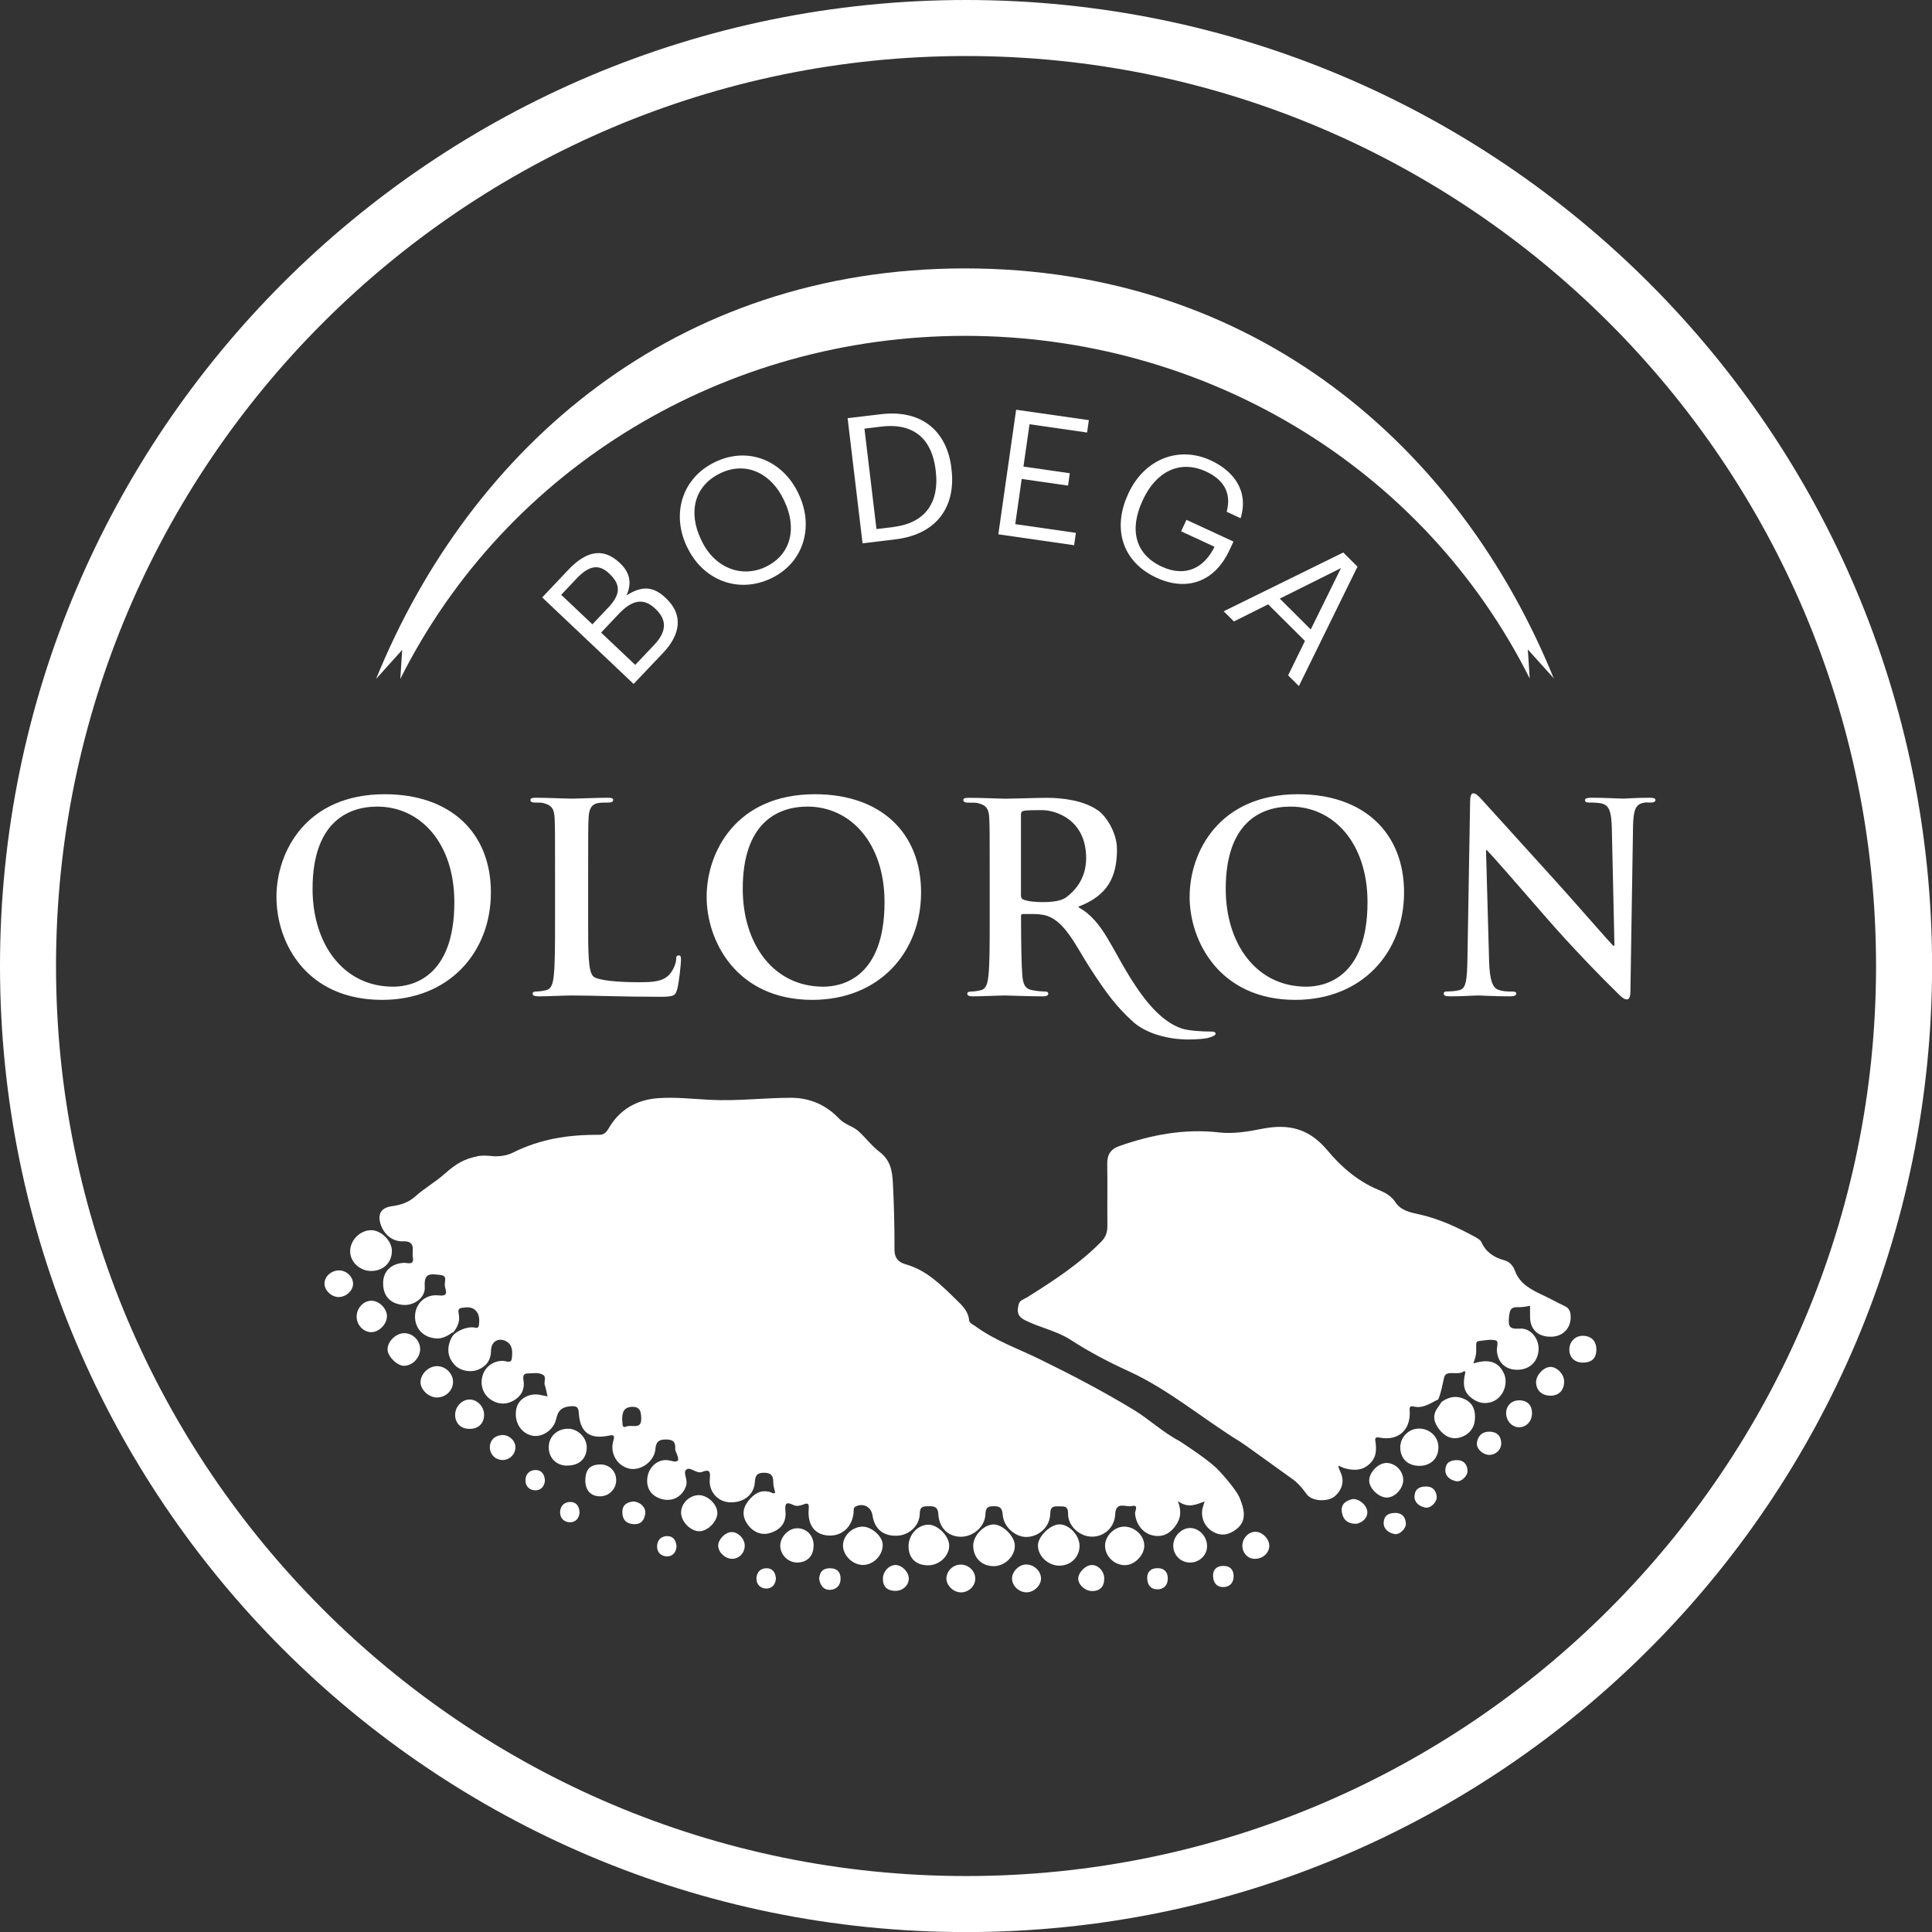 <?xml version="1.0" encoding="UTF-8"?><svg id="Livello_2" xmlns="http://www.w3.org/2000/svg" viewBox="0 0 263.81 263.81"><rect x="0" y="0" width="263.81" height="263.81" fill="#333333" stroke="none"/><defs><style>.cls-1{fill:#fff;}</style></defs><g id="Livello_1-2"><path class="cls-1" d="M131.91,0C59.06,0,0,59.06,0,131.91s59.06,131.91,131.91,131.91,131.91-59.06,131.91-131.91S204.76,0,131.91,0Zm0,256.17c-68.52,0-124.26-55.74-124.26-124.26S63.39,7.65,131.91,7.65s124.26,55.74,124.26,124.26-55.74,124.26-124.26,124.26Z"/><g><path class="cls-1" d="M52.18,136.53c9.14,0,14.85-6.49,14.85-14.67s-5.53-13.41-14.49-13.41c-10.76,0-14.79,7.88-14.79,14.01,0,6.37,4.15,14.07,14.43,14.07h0Zm1.5-1.8c-6.85,0-11-5.89-11-13.35,0-8.96,4.69-11.24,8.84-11.24,5.89,0,10.52,4.99,10.52,13.05,0,10.34-5.83,11.54-8.36,11.54h0Zm19.78,1.32c1.44,0,3.67-.12,4.51-.12,2.89,0,7.09,.18,12.2,.18,1.86,0,2.04-.18,2.28-.96,.3-1.02,.54-3.73,.54-4.09,0-.42-.06-.6-.3-.6-.3,0-.36,.18-.36,.48,0,.72-.54,1.74-.96,2.16-.9,.96-2.28,1.02-4.21,1.02-2.77,0-5.53-.24-6.13-.78-.72-.66-.72-3.13-.72-7.7v-6.31c0-5.47,0-6.43,.06-7.64s.36-1.86,1.32-2.04c.42-.06,1.02-.06,1.38-.06,.42,0,.66-.12,.66-.36s-.24-.3-.78-.3c-1.38,0-3.97,.12-4.87,.12-.96,0-3.19-.12-4.87-.12-.54,0-.78,.06-.78,.3s.18,.36,.6,.36c.48,0,.9,0,1.14,.06,1.2,.3,1.5,.84,1.56,2.04s.06,2.16,.06,7.64v6.31c0,3.31,0,6.13-.18,7.64-.12,1.02-.3,1.74-1.02,1.92-.3,.06-.78,.18-1.26,.18s-.6,.12-.6,.3c0,.24,.24,.36,.72,.36h0Zm37.46,.48c9.14,0,14.85-6.49,14.85-14.67s-5.53-13.41-14.49-13.41c-10.76,0-14.79,7.88-14.79,14.01s4.15,14.07,14.43,14.07h0Zm1.5-1.8c-6.85,0-11-5.89-11-13.35,0-8.96,4.69-11.24,8.84-11.24,5.89,0,10.52,4.99,10.52,13.05,0,10.34-5.83,11.54-8.36,11.54h0Zm20.38,1.32c1.44,0,3.67-.12,4.39-.12,.54,0,3.19,.12,5.23,.12,.48,0,.72-.12,.72-.36,0-.18-.12-.3-.42-.3-.42,0-1.2-.06-1.74-.18-1.08-.18-1.26-.9-1.38-1.92-.12-1.5-.18-4.33-.18-8.18,0-.24,.06-.3,.24-.3h1.5c.42,0,1.02,.06,1.32,.12,2.83,.54,4.39,4.21,6.37,7.27,2.28,3.49,3.55,5.23,5.95,7.4,1.8,1.56,4.75,2.34,7.46,2.34,1.32,0,2.47-.12,2.77-.24,.3-.06,.96-.3,.96-.54,0-.18-.18-.3-.48-.3-1.44,0-3.25-.12-4.15-.42-2.53-.84-4.69-3.37-6.31-5.83-3.19-4.75-4.33-8.84-7.76-10.7v-.12c3.91-1.5,5.23-3.97,5.23-7.82,0-2.4-1.62-4.69-2.65-5.35-1.92-1.32-4.75-1.68-6.97-1.68-1.14,0-4.45,.12-5.65,.12-.78,0-3.01-.12-4.93-.12-.54,0-.78,.06-.78,.3s.24,.36,.6,.36c.54,0,1.14,0,1.38,.06,1.2,.3,1.5,.84,1.56,2.04,.06,1.2,.06,2.16,.06,7.64v6.31c0,3.31,0,6.13-.18,7.64-.12,1.02-.3,1.74-1.02,1.92-.3,.06-.78,.18-1.26,.18s-.6,.12-.6,.3c0,.24,.24,.36,.72,.36h0Zm6.61-13.89v-10.88c0-.3,.06-.48,.3-.54,.36-.12,1.62-.12,2.53-.12,2.1,0,6.07,1.44,6.07,6.55,0,2.95-1.68,4.57-2.71,5.35-.66,.48-1.74,.66-3.19,.66-.9,0-1.98-.06-2.71-.36-.24-.12-.3-.3-.3-.66h0Zm37.46,14.37c9.14,0,14.85-6.49,14.85-14.67s-5.53-13.41-14.49-13.41c-10.76,0-14.79,7.88-14.79,14.01s4.15,14.07,14.43,14.07h0Zm1.5-1.8c-6.85,0-11-5.89-11-13.35,0-8.96,4.69-11.24,8.84-11.24,5.89,0,10.52,4.99,10.52,13.05,0,10.34-5.83,11.54-8.36,11.54h0Zm19.54,1.32c1.86,0,3.55-.12,3.85-.12,.66,0,2.1,.12,4.45,.12,.48,0,.84-.12,.84-.36s-.24-.3-.6-.3c-.6,0-1.26,0-1.86-.24-.72-.24-1.2-1.2-1.26-4.03l-.42-15.03h.12c.66,.66,4.21,4.71,7.94,9.02,3.45,3.99,7.7,8.36,9.98,10.58,.36,.36,.78,.78,1.2,.78,.3,0,.48-.36,.48-1.14l.36-22.61c.06-1.98,.3-2.83,1.32-3.07,.42-.12,.72-.06,1.08-.06,.42,0,.66-.12,.66-.36s-.36-.3-.84-.3c-1.74,0-3.13,.12-3.49,.12-.78,0-2.47-.12-4.33-.12-.54,0-.96,.06-.96,.3s.12,.36,.6,.36,1.32,0,1.86,.18c.84,.3,1.14,1.08,1.2,3.25l.36,16.11h-.18c-.6-.6-4.97-5.62-7.27-8.18-5.01-5.56-10.04-11.06-10.46-11.54-.6-.66-.96-1.08-1.38-1.08-.3,0-.42,.48-.42,1.2l-.36,21.22c-.06,3.13-.18,4.21-1.08,4.45-.48,.12-1.14,.18-1.62,.18-.36,0-.54,.06-.54,.3,0,.3,.3,.36,.78,.36h0Z"/><path class="cls-1" d="M212.19,92.65l-3.57-3.97,.26,3.97c-14.56-29.06-44.53-46.79-77.11-46.79s-62.55,17.8-77.11,46.85l.26-3.97-3.57,3.97c12.91-31.7,40.87-56.06,80.41-56.06s67.51,24.29,80.41,56h0Z"/><g><path class="cls-1" d="M74.04,81.57l3.55-3.75c2.2-2.32,4.57-3.29,7.03-.96l.07,.07c1.14,1.08,1.72,2.49,.85,4.38,2.16-1.4,3.73-1.21,5.35,.33l.07,.07c2.36,2.23,1.97,4.91-.39,7.41l-4.05,4.27-12.49-11.82Zm9,1.41c1.74-1.83,1.73-3.16,.2-4.61l-.07-.07c-1.41-1.34-2.77-1.06-4.42,.68l-2.12,2.24,4.26,4.03,2.15-2.27Zm6.31,5.05c1.72-1.82,1.71-3.41,.19-4.85l-.07-.07c-1.53-1.45-3.08-1.29-4.98,.72l-2.41,2.55,4.66,4.41,2.61-2.76Z"/><path class="cls-1" d="M93.86,74.78l-.08-.17c-2.1-4.41-.68-9.35,3.88-11.53,4.56-2.18,9.23-.14,11.32,4.22l.08,.17c2.09,4.38,.75,9.34-3.76,11.5-4.58,2.19-9.36,.15-11.43-4.19Zm13.23-6.39l-.08-.17c-1.66-3.48-5.04-5.32-8.63-3.61-3.6,1.72-4.43,5.36-2.66,9.05l.08,.17c1.79,3.76,5.51,5.12,8.74,3.58,3.46-1.65,4.34-5.27,2.55-9.02Z"/><path class="cls-1" d="M115.75,57.1l4.52-.54c5.87-.7,9.08,2.6,9.64,7.35l.02,.22c.57,4.73-1.71,8.8-7.68,9.52l-4.47,.54-2.04-17.07Zm6.25,14.85c4.39-.52,6.28-3.41,5.78-7.59l-.02-.19c-.47-3.94-2.71-6.48-7.41-5.92l-2.31,.28,1.64,13.71,2.34-.28Z"/><path class="cls-1" d="M138.75,55.95l9.93,1.42-.24,1.69-7.86-1.13-.83,5.78,6.33,.91-.24,1.69-6.33-.91-.88,6.17,8.28,1.19-.24,1.69-10.35-1.49,2.43-17.01Z"/><path class="cls-1" d="M154.02,67.51l.08-.17c2.11-4.56,6.76-6.54,11.24-4.47,3.1,1.44,5.21,4.16,4.06,7.89l-1.9-.88c.72-2.69-.54-4.44-2.81-5.49-3.58-1.66-6.84,.01-8.61,3.83l-.08,.17c-1.79,3.87-1.04,7.28,2.63,8.98,3.38,1.56,5.87,.04,7.21-2.71l-4.56-2.11,.73-1.57,6.42,2.97-.54,1.15c-2.09,4.52-5.98,5.63-9.97,3.79-4.79-2.22-6-6.84-3.89-11.39Z"/><path class="cls-1" d="M183.42,75.44l1.94,1.94-8,16.3-1.47-1.46,2.3-4.7-5.03-5-4.67,2.34-1.4-1.39,16.33-8.03Zm-8.67,6.3l4.23,4.21,4.13-8.38-8.36,4.17Z"/></g><g><path class="cls-1" d="M61.79,181.94c-.63,.44-1.32,.86-2.16,.82-1.77-.07-3.01-1.34-2.96-3.07,.05-1.7,1.41-2.98,3.16-2.81,.91,.09,1.28-.02,.97-1.01-.1-.3-.06-.66-.02-.99,.08-.63-.2-.73-.78-.8-1.27-.14-2.13-.26-2,1.62,.11,1.54-1.52,2.63-3.02,2.48-1.78-.18-2.74-1.32-2.66-3.14,.07-1.53,1.16-2.5,2.8-2.6,.51-.03,1.47,.41,1.25-.76-.16-.87,.52-2.25-1.35-2.18-1.45,.05-2.6-.95-3.05-2.34-.44-1.4,.07-2.25,1.52-2.45,1.19-.16,2.29-.51,3.19-1.32,1.24-1.12,2.73-1.95,3.97-3.05,1.67-1.5,2.83-2.09,4.36-2.41,.61-.21,1.86-.11,2.16-.07,.62,.08,1.88,.02,2.78-.43,3.77-1.89,7.57-2.5,11.83-2.47,.67,0,.99-.29,1.33-.88,1.48-2.56,3.79-3.9,6.7-4.12,2.38-.18,4.76,.1,7.14,.22,3.68,.19,7.35-.27,11.03-.28,2.63,0,4.85,1,6.59,2.84,.8,.84,1.88,1.02,2.66,1.73,.99,.9,1.8,2.01,2.86,2.81,1.47,1.11,1.74,2.52,1.83,4.24,.16,3.05,.23,6.1,.22,9.14,0,1.1,.52,1.7,1.53,1.98,2.86,.8,4.87,2.85,6.9,4.83,.78,.76,1.65,1.55,1.76,2.81,.04,.4,.55,.58,.88,.83,2.66,1.94,5.75,3.02,8.68,4.45,4.39,2.14,8.72,4.41,12.9,6.94,2.13,1.29,3.96,3.06,6.19,4.23,.07,.04,3.63,2.32,5.12,3.73,.17,.16,2.66,2.75,3.22,4.19h-.01c.84,2.01,.69,3.26-.52,4.18-1.02,.78-2.09,.98-3.25,.27-1.05-.64-1.61-1.89-1.34-3.13,.06-.28,.17-.55,.29-.95-1.15,.4-2.22,1-3.65-.05,.51,1.38,.37,2.34-.23,3.24-.85,1.27-1.97,1.77-3.32,1.42-1.29-.34-2.19-1.55-2.3-2.96-.03-.35,.55-1.26-.45-1.02-.78,.19-2.18-.72-2.26,1.11-.07,1.78-1.48,3.07-3.16,3.07-1.67,0-3.3-1.43-3.28-3.15,.01-1.12-.59-.97-1.26-.99-.68-.02-1.16,0-1.17,.97-.03,1.79-1.49,3.15-3.2,3.21-1.53,.05-3.17-1.35-3.29-3.02-.07-.93-.37-1.2-1.27-1.18-.89,0-1.06,.31-1.1,1.17-.09,1.71-1.76,3.05-3.45,3-1.66-.05-2.88-1.25-2.97-3.09-.05-.94-.51-1.1-1.28-1.08-.7,.02-1.25-.04-1.26,1.02-.02,1.66-1.49,2.96-3.1,3.01-1.9,.07-3.07-.91-3.36-2.8-.17-1.12-1.19-1.67-2.22-1.23-.43,.18-.32,.51-.35,.84-.19,2.06-1.67,3.34-3.6,3.15-1.76-.17-2.72-1.49-2.53-3.63,.06-.7-.1-.85-.73-.6-.44,.17-.93,.29-1.35,.08-1.18-.58-1.17-.02-1.09,.95,.11,1.5-.72,2.49-2.23,2.9-1.15,.32-2.35-.23-3.07-1.39-.66-1.06-.53-2.09,.22-3.02,.74-.93,1.64-1.57,2.93-1.23,.23,.06,.43,.29,.75,.12-.1-.46-.28-.93-.27-1.4,.02-.95-.31-1.35-1.31-1.34-.97,.01-1.16,.46-1.21,1.31-.11,1.74-1.61,2.85-3.52,2.72-1.59-.11-2.8-1.49-2.63-3.2,.1-1-.02-1.35-1.06-.94-.79,.31-1.64-.83-2.19-.28-.41,.4,.28,1.37,.02,2.15-.47,1.43-1.74,2.21-3.22,1.86-1.58-.37-2.36-1.62-2.03-3.2,.31-1.44,1.66-2.45,3.07-2.07,1.35,.36,1.21-.17,.85-1.05-.08-.19-.18-.4-.16-.6,.07-1-.41-1.26-1.35-1.24-.97,.01-1.28,.38-1.36,1.33-.15,1.65-1.95,2.95-3.49,2.66-1.67-.32-2.78-2.09-2.25-3.81,.28-.92-.13-.8-.72-.69-2.53,.51-3.85-.51-4-3.14-.04-.7-.25-.93-.98-.9-1.24,.07-1.84,.49-2.1,1.73-.31,1.47-1.87,2.57-3.26,2.3-1.58-.32-2.54-1.92-2.19-3.66,.27-1.38,1.77-2.24,3.32-1.9,.28,.06,.55,.12,.94,.2-.13-.58-.2-1.07-.37-1.53-.16-.47,.26-1.11-.23-1.41-.62-.39-1.39-.2-2.09-.2-.88,0-.58,.8-.55,1.26,.07,1.29-.64,2.1-1.65,2.58-.97,.46-2.04,.34-2.96-.34-1.02-.75-1.41-2.09-.96-3.37,.4-1.13,1.5-1.86,2.71-1.85,.44,0,1.14,.44,1.23-.34,.09-.8,.15-1.76-.67-2.27-1.09-.66-2.16-.06-2.17,1.2-.01,1.24-.57,2.09-1.65,2.57-1.15,.51-2.61,.2-3.37-.66-.85-.96-1.03-2.07-.55-3.27,.14-.35,.32-.69,.57-.9,.8-.66,2.04-1.08,2.92-.84,.22,.06,.4-.11,.43-.34,.08-.76,.1-1.53-.52-2.09-.55-.49-1.25-.38-1.91-.28-.36,.06-.42,.39-.35,.69,.23,1.05-.06,1.83-.74,2.65Zm23.17,12.01c.09,.31-.12,1.14,.56,.84,.69-.31,2.08,.49,2.04-1.09-.02-.79-.07-1.63-1.24-1.6-1.22,.04-1.38,.84-1.36,1.85Z"/><path class="cls-1" d="M196.41,191.08c-1.08,.49-2.04,1.3-3.4,.97-.69-.17-.51,.44-.51,.84,.04,2.47-1.65,3.89-4.12,3.41-.8-.16-.58,.32-.54,.72,.1,.97,.1,1.87-.65,2.69-.96,1.05-2.12,1.13-3.33,.84-1.14-.26-1.43-1-.75,.64,.47,1.12,.13,2.3-.88,3.14-.91,.76-3.09,.72-3.82-.32-.81-1.13-1.41-1.69-1.89-2.02-.58-.4-6.53-4.73-7.14-5.1-5.12-3.14-9.73-7.12-15.23-9.64-2.78-1.27-5.45-2.67-8.01-4.33-1.88-1.21-4.18-1.64-6.2-2.66-1.05-.53-1.08-1.21-.84-2.16,.16-.6,.7-.67,1.11-.93,3.61-2.26,7.18-4.58,10.19-7.65,.6-.61,.82-1.3,.81-2.15-.03-2.8,.03-5.6-.02-8.41-.02-1.27,.45-2.05,1.65-2.47,4.41-1.55,8.92-2.4,13.62-1.86,1.97,.22,3.92-.11,5.84-.49,3.77-.75,6.52,.01,8.99,2.98,1.8,2.16,4.09,4.16,6.85,5.31,.94,.39,1.8,.81,2.39,1.72,.75,1.15,2.06,1.41,3.26,1.67,2.77,.61,5.28,1.8,7.74,3.14,.28,.16,.62,.37,.75,.64,.62,1.38,1.7,2.1,3.11,2.48,.72,.19,1.21,.72,1.47,1.44,.68,1.87,2.38,2.66,3.96,3.4,.97,.46,1.92,.99,2.89,1.45,.54,.26,.74,.73,.76,1.33,.07,1.58-.97,2.74-2.53,2.82-1.8,.09-2.95-.88-3.01-2.56-.02-.54,0-1.07,0-1.65-.51,.07-1.04,.21-1.56,.18-1.01-.05-1.21,.26-1.32,1.33-.15,1.45,.15,1.68,1.53,1.6,1.46-.08,2.6,1.42,2.51,2.89-.1,1.68-1.28,2.75-2.98,2.73-1.59-.02-2.63-1.07-2.72-2.66-.02-.47,.31-1.24-.17-1.36-.73-.17-1.57,.01-2.35,.11-.29,.04-.31,.34-.3,.61,0,.41,.02,.84-.04,1.24-.05,.35-.19,.7-.34,1.19,1.76-.54,3.28-.47,4.14,1.31,.55,1.13,.17,2.63-.76,3.44-.91,.78-2.23,.88-3.26,.23-1.36-.84-1.68-1.85-1.21-3.82-.07-.04-.17-.12-.2-.1-.82,.69-2.43-.28-2.71,.86-.24,.99-.38,2.01-.79,2.96h0Z"/><path class="cls-1" d="M50.67,173.55c-1.55,0-2.87-1.26-2.86-2.71,.02-1.54,1.4-2.89,2.92-2.86,1.34,.03,2.75,1.44,2.78,2.77,.03,1.64-1.15,2.8-2.84,2.8Z"/><path class="cls-1" d="M135.68,213.85c-1.61,.01-2.76-1.12-2.79-2.75-.03-1.37,1.41-2.9,2.74-2.94,1.24-.04,2.89,1.56,2.94,2.83,.06,1.48-1.33,2.86-2.89,2.87Z"/><path class="cls-1" d="M196.85,191.42c1.04-.75,2.16-.9,3.29-.29,1.05,.56,1.33,1.52,1.26,2.66-.08,1.21-.81,2.15-2.08,2.5-1.15,.32-2.07-.2-2.75-1.05-.72-.9-1.06-1.91-.28-2.99,.2-.27,.37-.55,.56-.83,0,0,0,0,0,0Z"/><path class="cls-1" d="M144.71,213.79c-1.57,.02-2.99-1.29-2.98-2.77,0-1.21,1.68-2.86,2.92-2.87,1.33-.01,2.74,1.48,2.76,2.91,.01,1.51-1.17,2.71-2.69,2.72Z"/><path class="cls-1" d="M126.75,213.74c-1.69,0-2.68-.96-2.69-2.59-.01-1.55,1.21-2.91,2.66-2.96,1.28-.04,2.87,1.52,2.89,2.83,.02,1.43-1.33,2.71-2.86,2.72Z"/><path class="cls-1" d="M120.53,210.92c.03,1.45-1.26,2.77-2.69,2.77-1.38,0-2.69-1.24-2.73-2.6-.04-1.35,1.23-2.61,2.66-2.63,1.24-.01,2.74,1.32,2.76,2.46Z"/><path class="cls-1" d="M153.64,213.72c-1.47,.02-2.74-1.2-2.75-2.66,0-1.3,1.23-2.56,2.54-2.6,1.46-.05,2.81,1.19,2.82,2.58,0,1.32-1.3,2.66-2.62,2.68Z"/><path class="cls-1" d="M193.83,200.16c-1.59,0-2.62-.98-2.63-2.52,0-1.39,1.13-2.55,2.52-2.57,1.49-.02,2.68,1.09,2.69,2.52,.02,1.52-1.02,2.56-2.59,2.57Z"/><path class="cls-1" d="M77.38,200.13c-1.46-.03-2.48-1.1-2.45-2.57,.02-1.44,1.2-2.51,2.72-2.47,1.33,.04,2.52,1.3,2.47,2.63-.06,1.53-1.09,2.43-2.74,2.4Z"/><path class="cls-1" d="M97.96,206.53c.03,1.17-1.29,2.55-2.46,2.56-1.2,0-2.47-1.28-2.5-2.51-.02-1.24,1.07-2.37,2.36-2.42,1.21-.05,2.56,1.2,2.59,2.38Z"/><path class="cls-1" d="M162.61,208.65c1.24,.07,2.27,1.27,2.21,2.59-.06,1.24-1.2,2.21-2.47,2.12-1.29-.09-2.22-1.17-2.14-2.45,.08-1.25,1.23-2.33,2.4-2.26Z"/><path class="cls-1" d="M111.09,211.08c-.01,1.4-.87,2.27-2.24,2.28-1.24,0-2.3-1.05-2.31-2.29,0-1.24,1.18-2.44,2.39-2.39,1.28,.04,2.19,1.05,2.17,2.4Z"/><path class="cls-1" d="M191.61,202.02c.02,1.21-1.08,2.43-2.21,2.47-1.08,.03-2.42-1.22-2.44-2.28-.03-1.16,1.26-2.47,2.4-2.45,1.18,.03,2.22,1.08,2.24,2.26Z"/><path class="cls-1" d="M57.37,184.18c.02,1.19-1.03,2.3-2.19,2.32-.93,.01-2.22-1.24-2.26-2.2-.04-1.09,1.12-2.25,2.27-2.26,1.15-.01,2.15,.97,2.18,2.14Z"/><path class="cls-1" d="M79.93,202.15c0-1.5,.64-2.18,2.08-2.18,1.2,0,2.12,.91,2.13,2.12,.02,1.22-.99,2.24-2.21,2.23-1.26-.01-2-.81-2.01-2.17Z"/><path class="cls-1" d="M59.7,186.55c1.15,0,2.16,1,2.16,2.14,0,1.21-1.03,2.17-2.28,2.13-1.06-.03-2.15-1.06-2.16-2.06-.01-1.14,1.09-2.22,2.28-2.22Z"/><path class="cls-1" d="M52.83,179.72c.02,1.03-.99,2.12-2.03,2.18-1.07,.07-2.06-.89-2.1-2.04-.04-1.2,.9-2.25,2.03-2.25,1.05,.01,2.09,1.05,2.11,2.1Z"/><path class="cls-1" d="M64.18,191.1c1.08,.04,1.98,1.07,1.92,2.2-.06,1.15-.87,1.86-2.09,1.81-1.18-.05-1.92-.87-1.86-2.04,.07-1.1,1-2,2.03-1.97Z"/><path class="cls-1" d="M211.65,190.57c-1.15-.02-1.9-.75-1.9-1.85,0-.97,1.05-2.07,1.97-2.07,.91,0,1.87,1.02,1.86,2,0,1.21-.74,1.95-1.93,1.93Z"/><path class="cls-1" d="M131.14,217.43c-.99-.02-1.95-1-1.91-1.94,.05-1.03,.94-1.86,1.98-1.85,1.1,.01,2.01,.94,1.96,2-.05,1.02-.96,1.82-2.03,1.8Z"/><path class="cls-1" d="M140.22,217.43c-1.03,.03-1.98-.82-2.03-1.82-.05-.94,.88-1.94,1.86-1.98,1.08-.05,2.07,.84,2.1,1.88,.02,.95-.93,1.9-1.94,1.92Z"/><path class="cls-1" d="M216.09,186.06c-1.09-.01-1.82-.74-1.8-1.8,.01-1.1,.85-1.91,1.93-1.86,1.14,.05,1.8,.79,1.76,1.99-.05,1.13-.67,1.68-1.89,1.67Z"/><path class="cls-1" d="M46.22,177.11c-.97-.02-1.89-.88-1.91-1.81-.02-.98,.91-1.83,1.99-1.83,1.05,0,1.97,.93,1.91,1.91-.06,.93-1.01,1.74-2,1.73Z"/><path class="cls-1" d="M209.19,193.03c-.03,1.07-.78,1.86-1.77,1.86-.99,0-1.8-.93-1.76-2.01,.04-.99,.78-1.68,1.8-1.67,1.12,.01,1.76,.69,1.73,1.82Z"/><path class="cls-1" d="M171.35,212.86c-.97-.01-1.7-.79-1.71-1.8,0-1.01,.84-1.91,1.79-1.9,.96,0,1.94,1.03,1.89,1.98-.05,.96-.93,1.73-1.97,1.71Z"/><path class="cls-1" d="M101.69,211.06c0,.99-.76,1.78-1.7,1.79-.95,.01-1.89-.85-1.92-1.76-.03-.86,.95-1.88,1.82-1.89,.9-.02,1.81,.91,1.8,1.86Z"/><path class="cls-1" d="M122.23,217.23c-1.12-.02-1.7-.61-1.67-1.72,.03-.96,.85-1.82,1.72-1.81,.91,0,1.85,.99,1.81,1.91-.04,.93-.86,1.64-1.86,1.62Z"/><path class="cls-1" d="M149.11,217.25c-.94,0-1.86-.83-1.88-1.67-.02-.85,1.02-1.89,1.87-1.88,.9,.01,1.67,.85,1.68,1.83,.01,1.12-.58,1.73-1.67,1.73Z"/><path class="cls-1" d="M70.38,197.57c.03,.96-.75,1.77-1.71,1.79-.98,.02-1.76-.72-1.78-1.7-.02-1,.69-1.69,1.75-1.71,.9,0,1.71,.75,1.74,1.62Z"/><path class="cls-1" d="M184.73,204.69c.94-.03,2,.93,1.98,1.85-.01,.73-.66,1.38-1.51,1.53-1.39,.02-1.94-.79-2.01-1.92,.06-.98,.79-1.28,1.53-1.46Z"/><path class="cls-1" d="M203.34,198.66c-.89-.02-1.79-.85-1.67-1.68,.14-.92,.72-1.5,1.7-1.49,.98,.01,1.57,.52,1.62,1.52,.05,.91-.74,1.67-1.66,1.65Z"/><path class="cls-1" d="M86.45,205.02c.96,.04,1.74,.79,1.66,1.61-.1,.95-.58,1.56-1.64,1.49-1.01-.08-1.49-.66-1.49-1.65,0-1.01,.66-1.36,1.47-1.44Z"/><path class="cls-1" d="M111.86,215.53c.06-.85,.47-1.36,1.39-1.39,.97-.03,1.52,.45,1.53,1.39,.02,.92-.55,1.53-1.44,1.56-.91,.02-1.37-.65-1.49-1.55Z"/><path class="cls-1" d="M156.65,215.33c.05-.73,.52-1.21,1.43-1.2,.94,0,1.38,.57,1.38,1.42,0,.95-.61,1.51-1.51,1.47-.85-.04-1.33-.63-1.3-1.69Z"/><path class="cls-1" d="M74.41,202.18c-.08,.83-.58,1.35-1.36,1.32-.77-.03-1.32-.57-1.3-1.39,.02-.87,.61-1.41,1.44-1.38,.81,.02,1.18,.65,1.22,1.45Z"/><path class="cls-1" d="M92.38,211.2c-.08,.83-.58,1.35-1.36,1.32-.77-.03-1.32-.57-1.3-1.39,.02-.87,.61-1.41,1.44-1.38,.81,.02,1.18,.65,1.22,1.45Z"/><path class="cls-1" d="M79.14,206.54c-.08,.83-.58,1.35-1.36,1.32-.77-.03-1.32-.57-1.3-1.39,.02-.87,.61-1.41,1.44-1.38,.82,.02,1.19,.65,1.22,1.45Z"/><path class="cls-1" d="M105.95,215.59c-.08,.83-.58,1.35-1.36,1.32-.77-.03-1.32-.57-1.3-1.39,.02-.87,.61-1.41,1.44-1.38,.81,.02,1.18,.65,1.22,1.45Z"/><path class="cls-1" d="M197.35,200.83c.02-1.11,.64-1.41,1.47-1.45,.96-.05,1.49,.47,1.57,1.39,.06,.73-.84,1.62-1.54,1.49-.81-.16-1.44-.63-1.5-1.42Z"/><path class="cls-1" d="M193.14,204.43c.02-1.11,.64-1.41,1.47-1.45,.96-.05,1.49,.47,1.57,1.39,.06,.73-.84,1.62-1.54,1.49-.81-.16-1.44-.63-1.5-1.42Z"/><path class="cls-1" d="M188.93,208.04c.02-1.11,.64-1.41,1.47-1.45,.96-.05,1.49,.47,1.57,1.39,.06,.73-.84,1.62-1.54,1.49-.81-.16-1.44-.63-1.5-1.42Z"/><path class="cls-1" d="M165.64,215.02c.05-.73,.52-1.21,1.43-1.2,.94,0,1.38,.57,1.38,1.42,0,.95-.61,1.51-1.51,1.47-.84-.04-1.33-.63-1.3-1.69Z"/></g></g></g></svg>